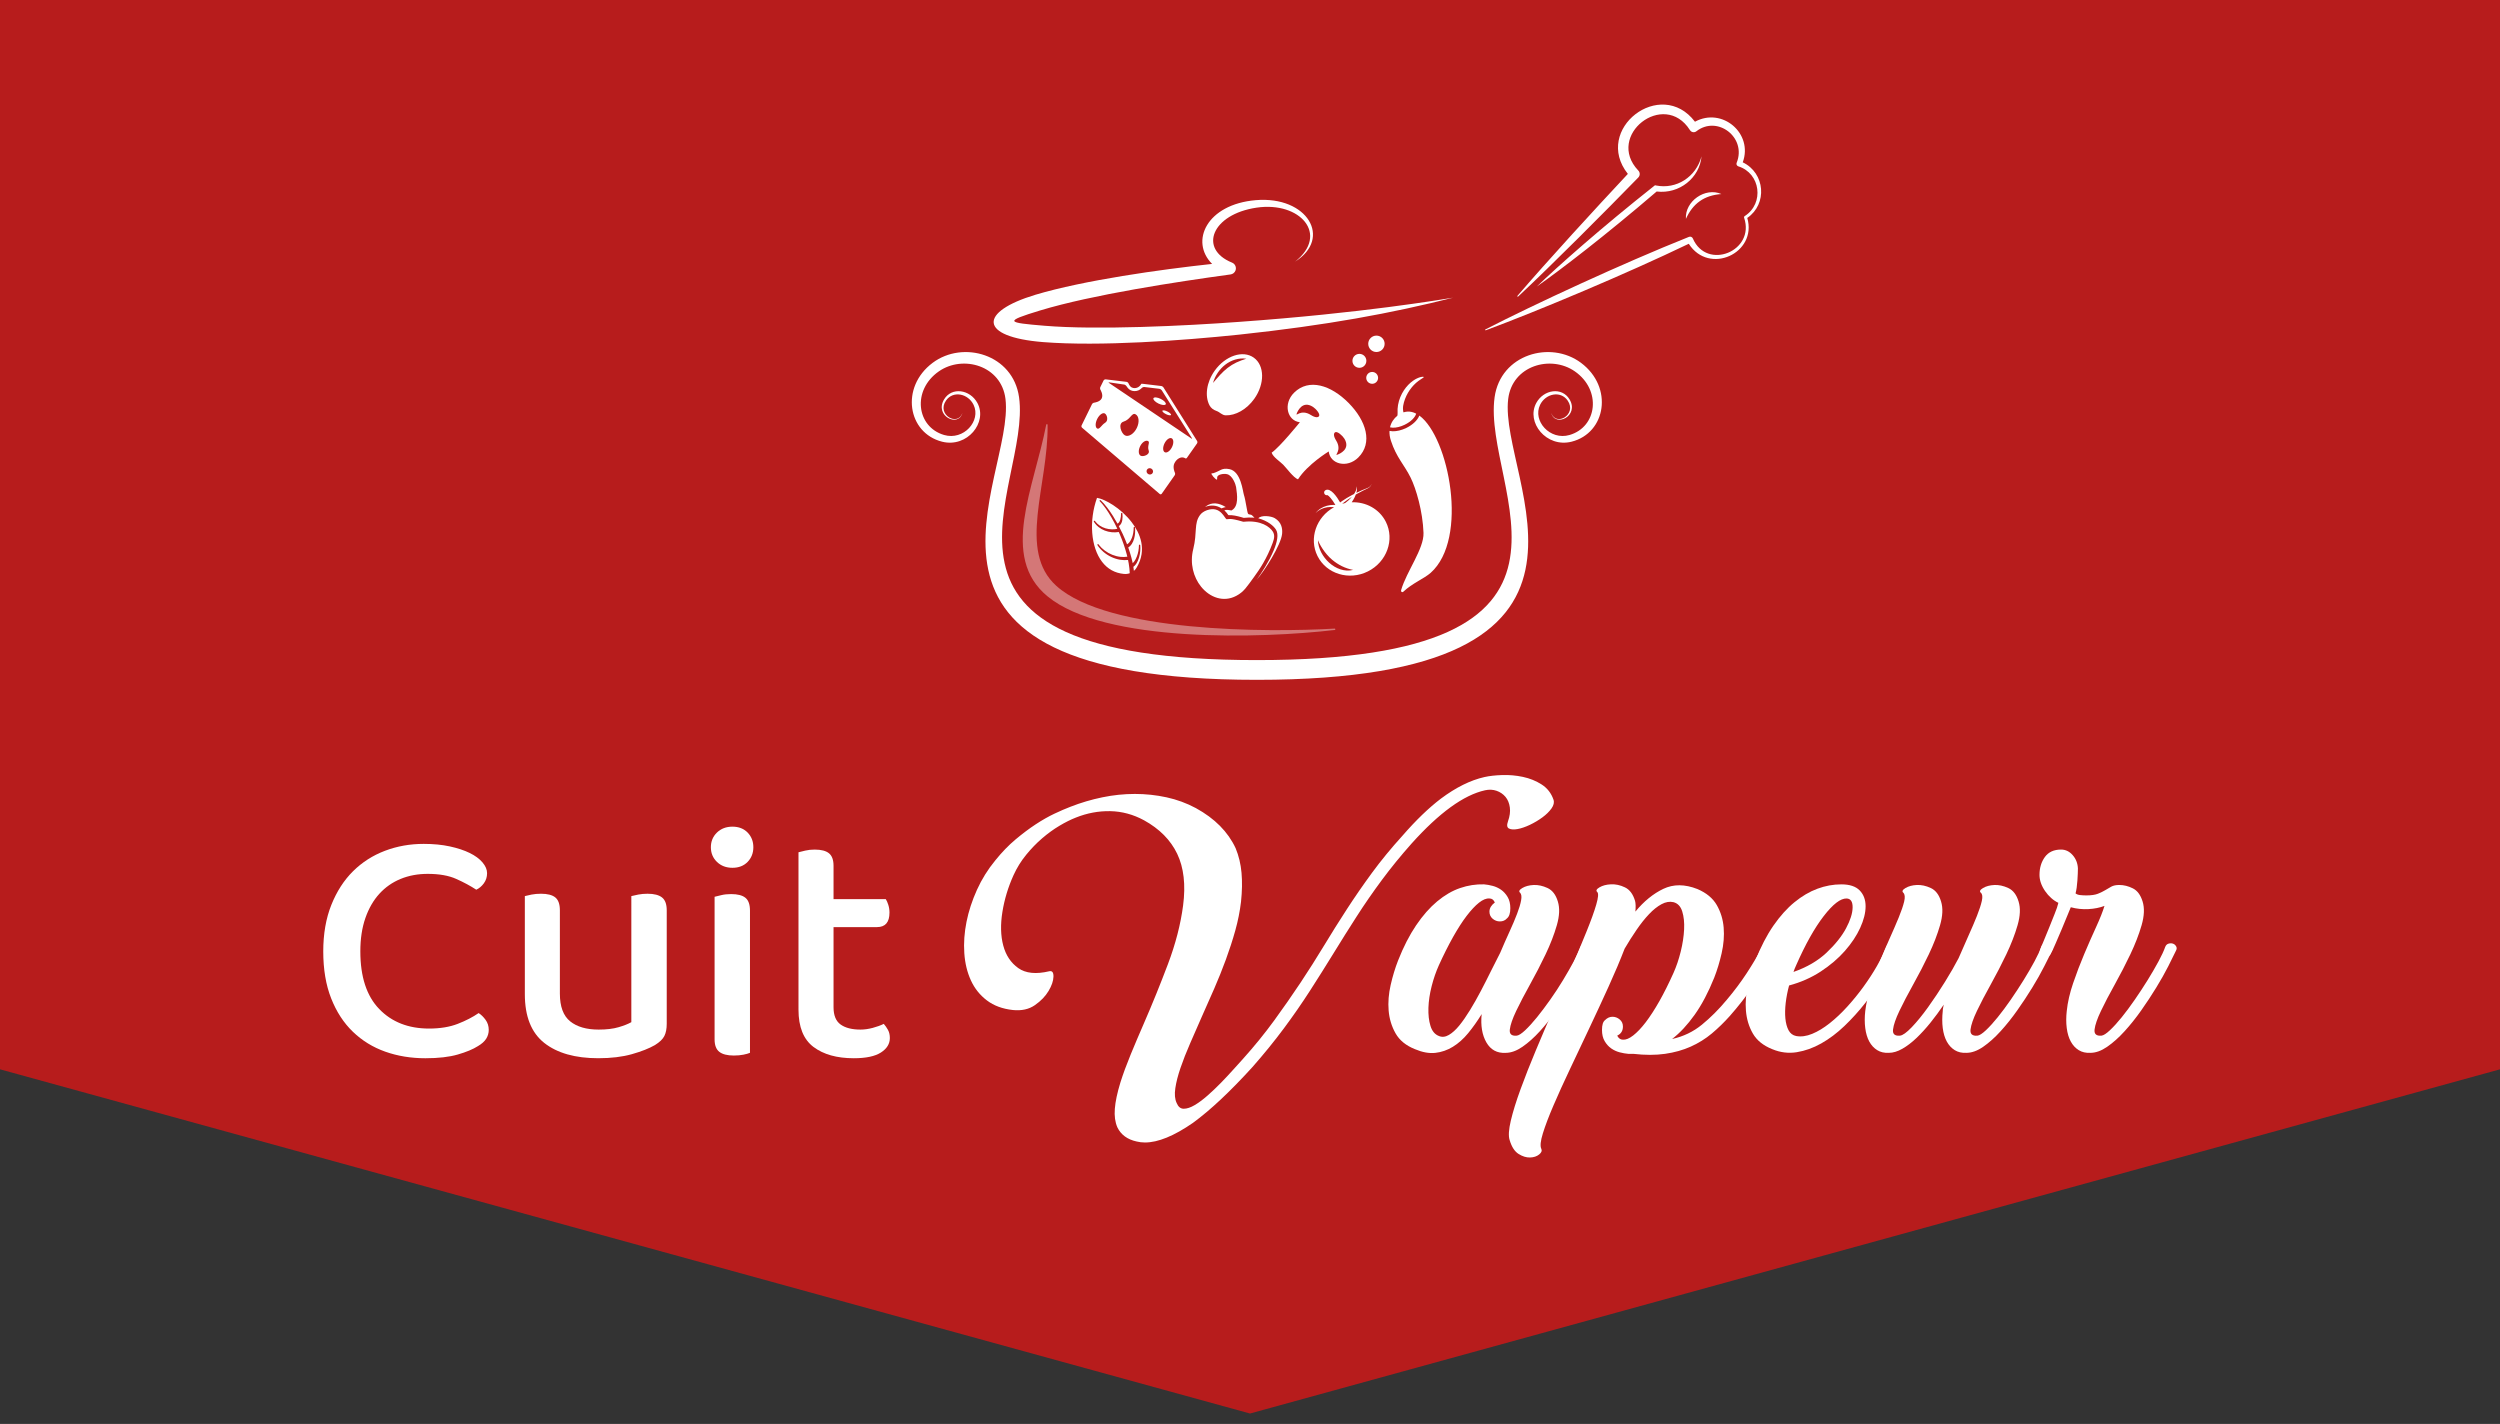 <?xml version="1.0" encoding="utf-8"?>
<!-- Generator: Adobe Illustrator 16.0.0, SVG Export Plug-In . SVG Version: 6.00 Build 0)  -->
<!DOCTYPE svg PUBLIC "-//W3C//DTD SVG 1.1//EN" "http://www.w3.org/Graphics/SVG/1.1/DTD/svg11.dtd">
<svg version="1.1" id="Calque_1" xmlns="http://www.w3.org/2000/svg" xmlns:xlink="http://www.w3.org/1999/xlink" x="0px" y="0px"
	 width="230px" height="131px" viewBox="0 0 230 131" enable-background="new 0 0 230 131" xml:space="preserve">
<rect x="0" y="0" width="230" height="131" fill="#333333" stroke="none"/>
<polygon fill="#B71C1C" points="230,98.377 230,-0.957 0,-0.957 0,98.377 115,130.043 "/>
<path fill="none" stroke="#FFFFFF" stroke-miterlimit="10" d="M115,131"/>
<g>
	<g>
		<path fill="#FFFFFF" d="M145.452,33.38c-2.807-2.094-7.39-0.783-7.947,3.153c-1.2,8.489,12.03,24.196-21.876,24.196
			c-33.907,0-20.677-15.707-21.878-24.196c-0.557-3.937-5.141-5.248-7.947-3.153c-3,2.241-2.305,6.455,0.868,7.256
			c2.318,0.585,4.216-1.79,3.246-3.567c-0.678-1.244-2.364-1.492-3.061-0.325c-0.911,1.524,1.314,2.604,1.683,1.257
			c-0.433,1.266-2.394,0.136-1.51-1.146c0.653-0.946,2.04-0.648,2.541,0.393c0.705,1.462-0.906,3.3-2.716,2.77
			c-2.55-0.749-2.964-4.125-0.48-5.853c2.209-1.537,5.754-0.544,6.13,2.539c0.912,7.493-12.839,25.84,23.125,25.84
			c35.962,0,22.211-18.347,23.124-25.84c0.375-3.083,3.921-4.075,6.13-2.539c2.482,1.728,2.068,5.104-0.48,5.853
			c-1.812,0.53-3.421-1.308-2.717-2.77c0.502-1.041,1.888-1.339,2.54-0.393c0.884,1.283-1.076,2.413-1.51,1.146
			c0.368,1.347,2.595,0.267,1.683-1.257c-0.695-1.167-2.382-0.918-3.059,0.325c-0.971,1.777,0.927,4.152,3.245,3.567
			C147.757,39.835,148.452,35.621,145.452,33.38z"/>
		<path opacity="0.4" fill="#FFFFFF" d="M122.797,57.958c-6.692,0.787-21.185,1.241-26.433-3.101
			c-4.412-3.648-1.233-9.961-0.113-15.784c0.006-0.036,0.041-0.059,0.075-0.052c0.03,0.005,0.051,0.032,0.052,0.061
			c0.08,5.585-2.798,11.569,0.808,14.821c4.763,4.294,19.497,4.285,25.601,3.928c0.034-0.001,0.064,0.026,0.066,0.06
			C122.855,57.925,122.83,57.955,122.797,57.958z"/>
		<path fill="#FFFFFF" d="M113.904,29.619c-4.851,0.359-12.97,0.757-17.812,0.35c-1.735-0.144-2.681-0.239-2.77-0.425
			c-0.089-0.187,0.679-0.466,2.374-0.982c4.806-1.456,12.562-2.634,17.5-3.312l0.019-0.002c0.194-0.028,0.368-0.155,0.446-0.349
			c0.118-0.29-0.022-0.619-0.312-0.737c-3.099-1.251-1.878-4.446,2.253-5.057c4.027-0.598,6.703,2.484,3.544,4.967
			c3.437-2.148,1.146-6.058-3.616-5.657c-4.521,0.381-6.083,3.8-4.016,5.866c-4.755,0.515-11.776,1.498-16.253,2.837
			c-2.624,0.79-3.925,1.756-3.841,2.585c0.085,0.837,1.58,1.535,4.55,1.771c5.239,0.411,12.799-0.14,18.038-0.687
			c8.044-0.859,14.011-1.968,19.682-3.399C132.613,27.547,125.427,28.799,113.904,29.619z"/>
	</g>
	<path fill="#FFFFFF" d="M155.936,11.199c2.511-1.373,5.375,1.086,4.397,3.734c2.064,0.991,2.287,3.837,0.416,5.118
		c0.943,3.251-3.523,5.289-5.382,2.377c-5.668,2.731-13.832,6.161-18.674,7.959c-0.021,0.008-0.044,0-0.055-0.021
		c-0.012-0.022-0.002-0.049,0.02-0.06c4.45-2.286,12.586-6.062,18.709-8.507l0.02-0.008c0.137-0.055,0.293,0.01,0.352,0.145
		c1.289,2.989,5.76,1.162,4.72-1.898c-0.021-0.058,0.001-0.125,0.056-0.16l0.001,0c1.812-1.162,1.456-3.937-0.592-4.575
		c-0.006-0.002-0.012-0.004-0.018-0.008c-0.125-0.049-0.185-0.192-0.135-0.316l0.005-0.014c0.933-2.314-1.776-4.396-3.711-2.887
		c-0.011,0.009-0.021,0.016-0.032,0.023c-0.188,0.12-0.435,0.063-0.553-0.124l-0.008-0.009c-2.369-3.738-7.801,0.502-4.753,3.718
		l0.009,0.008c0.169,0.177,0.168,0.458-0.004,0.634c-3.026,3.107-7.92,8.018-11.057,10.956c-0.017,0.016-0.043,0.017-0.06,0.001
		c-0.019-0.015-0.021-0.044-0.006-0.063c2.767-3.229,7.164-8.022,10.161-11.223C146.512,11.9,152.8,7.063,155.936,11.199z
		 M152.26,17.044l-0.103,0.081c-4.856,3.846-8.861,7.394-10.767,9.234c2.158-1.513,6.347-4.725,11.022-8.74
		c2.092,0.254,3.956-1.262,4.128-3.232c-0.516,1.923-2.328,3.04-4.164,2.681L152.26,17.044z M158.37,17.853
		c-1.485-0.663-3.381,0.67-3.265,2.285C155.739,18.726,156.78,17.966,158.37,17.853z"/>
	<g>
		<path fill="#FFFFFF" d="M126.142,44.599c-0.005,0.021-0.014,0.042-0.026,0.059c-0.021,0.038-0.052,0.071-0.083,0.1
			c-0.066,0.059-0.143,0.104-0.223,0.137c-0.164,0.064-0.33,0.13-0.493,0.2c-0.18,0.077-0.358,0.16-0.533,0.246
			c0.026-0.093,0.047-0.188,0.055-0.284c0.005-0.055,0.005-0.111-0.003-0.166c-0.008-0.054-0.023-0.108-0.054-0.154
			c0.021,0.051,0.022,0.104,0.02,0.154c-0.004,0.052-0.014,0.104-0.029,0.153c-0.031,0.099-0.075,0.194-0.128,0.283
			c-0.023,0.04-0.047,0.08-0.072,0.119c-0.071,0.037-0.145,0.074-0.216,0.112c-0.313,0.169-0.62,0.353-0.916,0.558
			c-0.049,0.035-0.099,0.072-0.148,0.108c-0.302-0.526-0.874-1.366-1.339-1.133c-0.122,0.061-0.173,0.21-0.11,0.333
			c0.054,0.107,0.174,0.159,0.286,0.129c0.112,0.049,0.404,0.345,0.725,0.901c-0.053-0.004-0.105-0.005-0.159-0.005
			c-0.214,0-0.428,0.029-0.632,0.084c-0.206,0.057-0.402,0.143-0.579,0.257c-0.175,0.113-0.333,0.256-0.452,0.424
			c0.139-0.154,0.306-0.274,0.487-0.364c0.181-0.091,0.376-0.15,0.572-0.182c0.196-0.03,0.397-0.033,0.593-0.013
			c0.018,0.002,0.032,0.005,0.048,0.007c-1.645,0.903-2.327,2.884-1.523,4.492c0.825,1.65,2.901,2.283,4.638,1.415
			c1.737-0.867,2.476-2.909,1.651-4.559c-0.597-1.189-1.842-1.851-3.143-1.801c0.05-0.073,0.098-0.146,0.142-0.221
			c0.094-0.158,0.174-0.322,0.237-0.493c0.201-0.117,0.406-0.229,0.614-0.334c0.156-0.081,0.316-0.157,0.477-0.232
			c0.082-0.041,0.156-0.092,0.218-0.156c0.033-0.033,0.063-0.068,0.082-0.107c0.012-0.02,0.019-0.042,0.023-0.063
			c0.004-0.022,0.004-0.045-0.008-0.065C126.147,44.555,126.147,44.579,126.142,44.599z M123.315,52.379
			c-0.383-0.126-0.734-0.342-1.031-0.61s-0.543-0.589-0.726-0.939c-0.091-0.178-0.168-0.361-0.22-0.55
			c-0.026-0.096-0.049-0.192-0.063-0.289c-0.014-0.098-0.022-0.195-0.019-0.293c0.117,0.345,0.598,1.208,1.295,1.794
			c0.577,0.483,1.214,0.803,1.938,0.939C124.112,52.536,123.697,52.503,123.315,52.379z M124.273,45.823
			c-0.139,0.151-0.291,0.289-0.453,0.406c-0.026,0.02-0.052,0.037-0.077,0.055c-0.088,0.019-0.177,0.04-0.263,0.065
			c0.027-0.022,0.056-0.045,0.084-0.068c0.256-0.205,0.528-0.394,0.809-0.571C124.341,45.749,124.308,45.787,124.273,45.823z"/>
		<path fill="#FFFFFF" d="M106.786,36.698c0.313,0.154,0.52,0.374,0.462,0.492c-0.059,0.117-0.36,0.089-0.672-0.064
			c-0.311-0.152-0.517-0.373-0.46-0.49C106.175,36.517,106.474,36.545,106.786,36.698z M106.942,37.788
			c-0.033,0.068,0.117,0.21,0.335,0.317c0.218,0.106,0.422,0.139,0.455,0.07c0.035-0.068-0.116-0.21-0.334-0.317
			C107.18,37.75,106.976,37.719,106.942,37.788z M101.241,35.857c-0.04-0.064-0.045-0.173-0.012-0.241l0.298-0.607
			c0.034-0.068,0.123-0.117,0.198-0.108l1.917,0.229c0.075,0.009,0.157,0.075,0.183,0.146c0,0,0.099,0.273,0.297,0.37
			c0.316,0.155,0.708,0.006,0.874-0.33C105,35.31,105,35.31,105,35.31c0.003-0.008,0.068-0.007,0.142,0.001l1.69,0.202
			c0.075,0.009,0.169,0.068,0.208,0.132l3.092,4.922c0.041,0.063,0.039,0.167-0.005,0.229l-0.931,1.326
			c-0.043,0.063-0.118,0.076-0.166,0.032c0,0,0,0-0.055-0.027c-0.306-0.15-0.723,0.07-0.93,0.493
			c-0.189,0.387,0.046,0.869,0.046,0.869c0.033,0.067,0.024,0.173-0.019,0.236l-1.192,1.699c-0.044,0.062-0.126,0.073-0.184,0.024
			l-7.145-6.099c-0.058-0.049-0.077-0.145-0.043-0.213l0.954-1.95c0.033-0.068,0.123-0.131,0.197-0.14c0,0,0.532-0.058,0.698-0.395
			C101.522,36.313,101.241,35.857,101.241,35.857z M107.823,41.134c0.174-0.354,0.161-0.718-0.031-0.812
			c-0.19-0.094-0.486,0.118-0.66,0.474c-0.174,0.354-0.16,0.717,0.032,0.811C107.354,41.7,107.65,41.489,107.823,41.134z
			 M105.655,43.624c0.149,0.074,0.329,0.018,0.399-0.126c0.069-0.143,0.005-0.319-0.145-0.393c-0.151-0.074-0.33-0.017-0.399,0.126
			C105.44,43.375,105.505,43.551,105.655,43.624z M104.952,41.933c0.218,0.106,0.866-0.092,0.728-0.486
			c-0.154-0.438,0.156-0.766-0.062-0.873c-0.218-0.106-0.545,0.111-0.728,0.487C104.706,41.436,104.733,41.826,104.952,41.933z
			 M103.5,40.058c0.334,0.164,0.82-0.141,1.083-0.679c0.265-0.539,0.208-1.108-0.126-1.272c-0.333-0.164-0.476,0.502-1.083,0.68
			C102.798,38.955,103.166,39.895,103.5,40.058z M100.954,39.429c0.198,0.098,0.412-0.353,0.701-0.521
			c0.37-0.215,0.181-0.775-0.018-0.873c-0.198-0.098-0.512,0.137-0.7,0.521C100.749,38.941,100.756,39.333,100.954,39.429z
			 M106.879,35.903c-0.041-0.063-0.135-0.123-0.211-0.133l-1.38-0.164c-0.075-0.009-0.18,0.027-0.233,0.082
			c0,0-0.165,0.166-0.33,0.23c-0.232,0.09-0.493,0.089-0.724-0.023c-0.206-0.101-0.372-0.378-0.372-0.378
			c-0.04-0.064-0.132-0.127-0.208-0.138l-1.367-0.2c-0.075-0.011-0.085,0.015-0.022,0.056l7.575,5.105
			c0.063,0.042,0.081,0.024,0.041-0.04L106.879,35.903z"/>
		<path fill="#FFFFFF" d="M101.386,51.682c0.505,0.662,1.18,1.038,2.004,1.118c0.202,0.019,0.376,0,0.545-0.063
			c0-0.004,0-0.007,0-0.011c-0.009-0.278-0.04-0.571-0.094-0.891c-0.018-0.108-0.039-0.212-0.062-0.318
			c-0.239,0.026-0.483,0.019-0.727-0.02c-0.277-0.046-0.552-0.133-0.816-0.258c-0.257-0.122-0.496-0.276-0.712-0.459
			c-0.169-0.143-0.313-0.293-0.434-0.45c-0.044-0.059-0.087-0.119-0.126-0.181c-0.017-0.029-0.009-0.066,0.019-0.084
			c0.026-0.019,0.063-0.012,0.082,0.015c0,0,0.047,0.063,0.047,0.063c0.137,0.179,0.312,0.349,0.519,0.503
			c0.213,0.16,0.447,0.292,0.694,0.392c0.251,0.101,0.507,0.166,0.764,0.193c0.209,0.021,0.42,0.017,0.625-0.015
			c-0.022-0.09-0.044-0.179-0.068-0.268c-0.15-0.558-0.35-1.138-0.595-1.723c-0.04-0.095-0.081-0.188-0.123-0.281
			c-0.214,0.037-0.431,0.043-0.649,0.021c-0.222-0.021-0.438-0.074-0.642-0.153c-0.211-0.082-0.402-0.191-0.569-0.324
			c-0.123-0.098-0.232-0.208-0.325-0.331c-0.04-0.051-0.075-0.103-0.108-0.156c-0.017-0.029-0.009-0.065,0.019-0.084
			c0.026-0.017,0.062-0.011,0.082,0.013c0,0.002,0.031,0.042,0.031,0.042c0.11,0.146,0.246,0.273,0.401,0.378
			c0.162,0.111,0.344,0.196,0.54,0.257c0.189,0.057,0.388,0.088,0.589,0.093c0.169,0.003,0.337-0.012,0.5-0.048
			c-0.176-0.374-0.362-0.731-0.556-1.066c-0.163-0.283-0.323-0.536-0.489-0.772c-0.059-0.083-0.119-0.165-0.181-0.245
			c-0.135-0.176-0.264-0.327-0.395-0.461c-0.001-0.002-0.002-0.003-0.005-0.005c-0.018-0.024-0.017-0.058,0.005-0.081
			c0.024-0.023,0.062-0.024,0.086,0c0.198,0.188,0.391,0.406,0.606,0.689c0.188,0.246,0.361,0.497,0.537,0.776
			c0.137,0.218,0.27,0.443,0.403,0.688c0.055-0.021,0.107-0.066,0.151-0.129c0.043-0.063,0.078-0.141,0.107-0.24
			c0.024-0.082,0.042-0.172,0.055-0.275c0.012-0.095,0.017-0.192,0.018-0.289c0-0.033,0.026-0.059,0.059-0.06
			c0.02-0.001,0.039,0.008,0.051,0.024c0.006,0.008,0.01,0.019,0.012,0.03c0.01,0.101,0.017,0.202,0.017,0.304
			c0,0.113-0.009,0.215-0.025,0.31c-0.022,0.124-0.054,0.224-0.102,0.312c-0.027,0.054-0.063,0.104-0.103,0.146
			c-0.034,0.035-0.075,0.067-0.118,0.091c0.125,0.235,0.245,0.478,0.358,0.721c0.148,0.32,0.284,0.642,0.404,0.959
			c0.077-0.044,0.152-0.11,0.22-0.195c0.086-0.108,0.162-0.244,0.225-0.404c0.108-0.283,0.163-0.603,0.163-0.949
			c0-0.032,0.027-0.06,0.058-0.061c0.021-0.001,0.04,0.009,0.053,0.024c0.006,0.008,0.011,0.019,0.012,0.03
			c0.035,0.364,0.008,0.709-0.08,1.024c-0.053,0.19-0.124,0.352-0.214,0.492c-0.055,0.084-0.117,0.157-0.184,0.218
			c-0.036,0.033-0.075,0.063-0.12,0.092c-0.008,0.006-0.017,0.011-0.026,0.016c0.057,0.162,0.112,0.326,0.163,0.491
			c0.098,0.316,0.176,0.614,0.238,0.907l0.011,0.052c0.048-0.044,0.097-0.1,0.145-0.166c0.091-0.124,0.17-0.276,0.237-0.452
			c0.062-0.158,0.108-0.329,0.142-0.505c0.031-0.176,0.047-0.353,0.047-0.526c0-0.033,0.026-0.06,0.059-0.062
			c0.021,0,0.039,0.01,0.051,0.024c0.007,0.009,0.011,0.02,0.013,0.032c0.017,0.181,0.015,0.366-0.002,0.555
			c-0.017,0.189-0.052,0.375-0.102,0.551c-0.058,0.204-0.13,0.376-0.22,0.529c-0.059,0.097-0.118,0.176-0.184,0.241
			c-0.037,0.039-0.077,0.075-0.123,0.108l-0.002,0.002c0.019,0.124,0.035,0.25,0.047,0.374c0.105-0.084,0.187-0.182,0.258-0.306
			c0.981-1.666,0.295-3.183-0.454-4.162c-1.009-1.319-2.48-2.141-3.197-2.25C100.169,47.927,100.357,50.338,101.386,51.682
			C101.386,51.682,101.386,51.682,101.386,51.682z"/>
		<path fill="#FFFFFF" d="M115.391,36.694c0.98-1.376,0.961-3.075-0.044-3.79c-1.003-0.716-2.613-0.177-3.595,1.199
			c-0.765,1.075-0.922,2.342-0.479,3.188c0.126,0.24,0.358,0.42,0.633,0.513c0.331,0.111,0.506,0.396,0.858,0.407
			C113.66,38.239,114.686,37.684,115.391,36.694z M114.663,33.001c-0.322,0.104-0.629,0.209-0.916,0.348
			c-0.286,0.136-0.553,0.302-0.801,0.493c-0.247,0.191-0.477,0.409-0.697,0.644c-0.221,0.235-0.427,0.489-0.651,0.745
			c0.089-0.328,0.237-0.636,0.425-0.922c0.189-0.283,0.424-0.544,0.699-0.756c0.274-0.213,0.591-0.377,0.924-0.474
			C113.979,32.983,114.326,32.952,114.663,33.001z"/>
		<path fill="#FFFFFF" d="M124.962,42.091c1.354-1.339,0.739-3.373-0.892-5.021c-1.629-1.647-3.657-2.285-5.01-0.947
			c-1.036,1.024-0.64,2.587,0.527,2.723c0,0-1.832,2.274-2.596,2.8c0.142,0.42,0.758,0.797,1.061,1.104
			c0.304,0.307,0.968,1.224,1.365,1.348c0.879-1.384,2.826-2.565,2.826-2.565C122.369,42.7,123.926,43.115,124.962,42.091z
			 M120.607,38.184c-0.949-0.604-1.443,0.226-1.306-0.146c0.062-0.164,0.506-1.236,1.484-0.61c0.274,0.175,0.696,0.653,0.568,0.854
			C121.261,38.429,120.996,38.432,120.607,38.184z M123.05,41.826c-0.374,0.134,0.463-0.351-0.13-1.307
			c-0.246-0.39-0.239-0.655-0.091-0.748c0.199-0.125,0.676,0.301,0.848,0.577C124.291,41.336,123.213,41.766,123.05,41.826z"/>
		<path fill="#FFFFFF" d="M130.986,34.687c0.01,0.033-0.077,0.085-0.224,0.178c-0.148,0.094-0.354,0.233-0.575,0.443
			c-0.219,0.209-0.454,0.487-0.655,0.832c-0.2,0.345-0.368,0.757-0.443,1.204c-0.041,0.236,0.011,0.603,0.037,0.593
			c0.126-0.041,0.249-0.064,0.366-0.07c0.27-0.015,0.537,0.051,0.796,0.188c-0.082,0.313-0.453,0.732-1.063,1.025
			c-0.379,0.184-0.767,0.279-1.098,0.268c-0.091-0.004-0.172-0.014-0.246-0.033c0.104-0.458,0.362-0.817,0.673-1.064
			c0.017-0.015,0.032-0.202,0.025-0.292c-0.013-0.202-0.005-0.436,0.039-0.695c0.089-0.519,0.295-0.981,0.541-1.355
			c0.247-0.376,0.54-0.664,0.815-0.862c0.274-0.198,0.531-0.306,0.712-0.352C130.871,34.648,130.979,34.657,130.986,34.687z
			 M129.368,39.377c-0.425,0.205-0.871,0.312-1.252,0.3c-0.1-0.003-0.194-0.015-0.281-0.034c-0.014,0.275,0.022,0.58,0.132,0.908
			c0.501,1.539,1.218,2.194,1.81,3.389c0.503,1.017,1.116,3.099,1.186,5.088c0.051,1.454-1.559,3.541-2.055,5.247
			c-0.051,0.169,0.092,0.264,0.207,0.155c0.799-0.762,1.915-1.204,2.506-1.729c3.528-3.139,1.672-12.495-1.043-14.469
			C130.421,38.648,129.974,39.085,129.368,39.377z"/>
		<path fill="#FFFFFF" d="M110.494,53.968c-0.695-0.865-1.051-2.133-0.713-3.462c0.38-1.537,0.048-2.336,0.613-3.114
			c0.145-0.2,0.368-0.355,0.646-0.453c1.293-0.45,1.628,0.824,1.821,0.832c0.193,0.008,0.221-0.149,1.486,0.222
			c0.006,0.001,0.04,0.01,0.051,0.01l0.032-0.002c1.582-0.162,2.406,0.474,2.676,0.918c0.16,0.269,0.157,0.566-0.019,1.027
			c-0.54,1.446-1.174,2.398-1.725,3.149c-0.658,0.892-0.917,1.35-1.63,1.726C112.567,55.437,111.301,54.974,110.494,53.968z
			 M115.639,53.299c0.393-0.537,1.115-1.641,1.542-2.668c0.314-0.754,0.469-1.468,0.218-1.887c-0.209-0.351-0.748-0.818-1.635-1.061
			c0.274-0.321,1.184-0.209,1.518-0.01c0.638,0.382,0.717,0.981,0.671,1.442c-0.1,1.016-1.616,3.407-2.33,4.207L115.639,53.299z
			 M114.193,47.577c-0.354-0.1-0.815-0.208-1.18-0.183c0,0,0,0,0,0c-0.111-0.169-0.237-0.317-0.374-0.443
			c0.073-0.022,0.14-0.04,0.159-0.04c0.044-0.001,0.092-0.001,0.144,0c0.088,0.004,0.171,0.016,0.262,0.037
			c0,0,0.064,0.015,0.068,0.015c0.011,0,0.023-0.002,0.032-0.008l0.052-0.029c0.602-0.377,0.478-1.354,0.366-2.105
			c-0.036-0.239-0.317-1.063-0.82-1.195c-0.292-0.076-0.943,0.007-0.921,0.322c0.009,0.115-0.019,0.184-0.019,0.186
			c-0.014-0.002-0.063-0.016-0.15-0.088c-0.125-0.101-0.269-0.273-0.377-0.456c0.009-0.015,0.052-0.054,0.171-0.054
			c0.007,0,0.035-0.008,0.04-0.01c0.645-0.205,0.74-0.505,1.456-0.368c1.08,0.208,1.231,2.061,1.343,2.387
			c0.151,0.439,0.292,1.612,0.375,1.714c0.12,0.145,0.221-0.011,0.436,0.214c0.035,0.037,0.075,0.079,0.125,0.126
			c0.01,0.01,0.022,0.021,0.033,0.032l-0.068-0.007c-0.311-0.026-0.614-0.011-0.921,0.02L114.193,47.577z M110.927,46.617
			c-0.02,0.007-0.041,0.015-0.06,0.023c0.016-0.015,0.034-0.03,0.052-0.043c0.579-0.441,1.234-0.332,1.853,0.056
			c-0.076,0.008-0.203,0.048-0.242,0.062c-0.068,0.022-0.115,0.041-0.149,0.056C111.936,46.482,111.432,46.44,110.927,46.617z"/>
		<g>
			<path fill="#FFFFFF" d="M125.878,31.63c0-0.208,0.083-0.396,0.22-0.533s0.326-0.221,0.534-0.221c0.209,0,0.396,0.084,0.533,0.221
				c0.138,0.137,0.221,0.325,0.221,0.533s-0.083,0.396-0.221,0.534c-0.137,0.136-0.324,0.221-0.533,0.221
				c-0.208,0-0.397-0.084-0.534-0.221C125.961,32.027,125.878,31.838,125.878,31.63z"/>
			<path fill="#FFFFFF" d="M124.424,33.197c0-0.177,0.071-0.337,0.188-0.454c0.116-0.115,0.277-0.188,0.455-0.188
				c0.177,0,0.336,0.073,0.452,0.188c0.115,0.117,0.187,0.277,0.187,0.454s-0.071,0.337-0.187,0.454
				c-0.116,0.116-0.275,0.188-0.452,0.188c-0.178,0-0.339-0.072-0.455-0.188C124.495,33.535,124.424,33.374,124.424,33.197z"/>
			<path fill="#FFFFFF" d="M125.694,34.764c0-0.151,0.063-0.287,0.16-0.386c0.099-0.099,0.236-0.159,0.386-0.159
				c0.15,0,0.286,0.061,0.385,0.159c0.099,0.099,0.16,0.235,0.16,0.386c0,0.15-0.062,0.286-0.16,0.385s-0.234,0.16-0.385,0.16
				c-0.149,0-0.287-0.061-0.386-0.16C125.757,35.05,125.694,34.915,125.694,34.764z"/>
		</g>
	</g>
</g>
<g>
	<path fill="#FFFFFF" d="M44.811,80.333c0,0.352-0.099,0.662-0.295,0.931c-0.197,0.269-0.429,0.465-0.698,0.589
		c-0.538-0.352-1.152-0.683-1.845-0.992c-0.693-0.311-1.566-0.465-2.62-0.465c-0.91,0-1.742,0.154-2.497,0.465
		c-0.755,0.31-1.406,0.765-1.953,1.364c-0.548,0.6-0.977,1.344-1.287,2.232c-0.31,0.89-0.465,1.913-0.465,3.07
		c0,2.336,0.579,4.104,1.737,5.303c1.157,1.199,2.687,1.798,4.589,1.798c1.013,0,1.892-0.145,2.636-0.434s1.385-0.62,1.922-0.992
		c0.227,0.145,0.439,0.352,0.636,0.62c0.196,0.269,0.294,0.579,0.294,0.93c0,0.29-0.078,0.559-0.232,0.807
		c-0.155,0.248-0.409,0.476-0.76,0.682c-0.455,0.29-1.075,0.549-1.86,0.775c-0.786,0.228-1.778,0.342-2.977,0.342
		c-1.323,0-2.553-0.202-3.69-0.605c-1.137-0.402-2.129-1.013-2.977-1.829s-1.515-1.84-2-3.07c-0.486-1.229-0.729-2.671-0.729-4.325
		c0-1.612,0.248-3.039,0.744-4.279s1.163-2.273,2-3.101s1.814-1.452,2.93-1.876c1.117-0.424,2.305-0.636,3.566-0.636
		c0.888,0,1.69,0.077,2.403,0.232c0.713,0.155,1.323,0.356,1.83,0.604c0.506,0.248,0.899,0.538,1.178,0.868
		C44.671,79.672,44.811,80.003,44.811,80.333z"/>
	<path fill="#FFFFFF" d="M48.284,82.441c0.145-0.041,0.351-0.087,0.62-0.14c0.269-0.051,0.558-0.077,0.868-0.077
		c0.6,0,1.039,0.114,1.318,0.341c0.279,0.229,0.419,0.62,0.419,1.179v7.659c0,1.199,0.315,2.052,0.945,2.559s1.504,0.76,2.621,0.76
		c0.723,0,1.333-0.072,1.83-0.218c0.496-0.145,0.888-0.299,1.178-0.465V82.441c0.165-0.041,0.377-0.087,0.636-0.14
		c0.258-0.051,0.542-0.077,0.853-0.077c0.6,0,1.043,0.114,1.333,0.341c0.289,0.229,0.434,0.62,0.434,1.179v10.45
		c0,0.455-0.073,0.827-0.217,1.116c-0.145,0.29-0.434,0.568-0.868,0.837c-0.538,0.311-1.246,0.589-2.124,0.838
		c-0.879,0.248-1.907,0.372-3.085,0.372c-2.129,0-3.788-0.471-4.977-1.411s-1.783-2.435-1.783-4.481V82.441z"/>
	<path fill="#FFFFFF" d="M65.4,77.945c0-0.537,0.186-0.986,0.558-1.349c0.373-0.361,0.848-0.543,1.427-0.543
		c0.579,0,1.043,0.182,1.396,0.543c0.351,0.362,0.527,0.812,0.527,1.349c0,0.538-0.176,0.987-0.527,1.349
		c-0.352,0.362-0.817,0.543-1.396,0.543c-0.579,0-1.054-0.181-1.427-0.543C65.586,78.933,65.4,78.483,65.4,77.945z M68.997,96.86
		c-0.145,0.063-0.346,0.119-0.604,0.171c-0.259,0.052-0.553,0.078-0.884,0.078c-0.6,0-1.044-0.114-1.333-0.342
		c-0.29-0.227-0.434-0.609-0.434-1.147V82.504c0.165-0.041,0.377-0.093,0.636-0.155c0.258-0.062,0.553-0.093,0.884-0.093
		c0.599,0,1.039,0.113,1.318,0.341c0.279,0.228,0.418,0.62,0.418,1.179V96.86z"/>
	<path fill="#FFFFFF" d="M77.338,94.256c0.434,0.311,1.043,0.466,1.83,0.466c0.351,0,0.723-0.052,1.116-0.155
		c0.392-0.104,0.733-0.228,1.023-0.372c0.145,0.165,0.274,0.352,0.388,0.558c0.113,0.207,0.171,0.455,0.171,0.744
		c0,0.538-0.274,0.982-0.822,1.334c-0.548,0.351-1.38,0.527-2.497,0.527c-1.55,0-2.786-0.347-3.706-1.039s-1.38-1.835-1.38-3.427
		V78.41c0.145-0.041,0.352-0.093,0.621-0.154c0.268-0.063,0.558-0.094,0.868-0.094c0.599,0,1.039,0.114,1.318,0.342
		c0.279,0.228,0.418,0.609,0.418,1.147v3.069h4.806c0.083,0.124,0.16,0.3,0.233,0.527c0.072,0.228,0.108,0.465,0.108,0.713
		c0,0.89-0.383,1.334-1.147,1.334h-4v7.38C76.687,93.419,76.904,93.946,77.338,94.256z"/>
	<path fill="#FFFFFF" d="M142.922,73.573c0.082,0.248,0.02,0.517-0.186,0.807c-0.207,0.289-0.486,0.563-0.838,0.821
		c-0.352,0.259-0.734,0.486-1.146,0.683c-0.414,0.196-0.791,0.325-1.133,0.388c-0.342,0.062-0.605,0.046-0.791-0.047
		s-0.217-0.315-0.092-0.667c0.164-0.454,0.221-0.878,0.17-1.271c-0.053-0.393-0.186-0.718-0.402-0.977
		c-0.219-0.258-0.492-0.444-0.822-0.558c-0.332-0.114-0.682-0.13-1.055-0.047c-1.965,0.434-4.217,2.067-6.76,4.899
		c-0.992,1.116-1.902,2.232-2.729,3.349c-0.828,1.116-1.604,2.238-2.326,3.364c-0.725,1.127-1.432,2.254-2.123,3.38
		c-0.693,1.128-1.412,2.27-2.156,3.427c-0.744,1.158-1.551,2.321-2.418,3.488c-0.869,1.169-1.83,2.352-2.885,3.551
		c-2.047,2.253-3.875,3.969-5.488,5.147c-1.736,1.199-3.205,1.799-4.402,1.799c-0.27,0-0.527-0.031-0.775-0.093
		c-0.848-0.187-1.438-0.621-1.768-1.303c-0.207-0.476-0.285-1.044-0.232-1.706c0.051-0.661,0.221-1.468,0.512-2.418
		c0.248-0.786,0.563-1.644,0.945-2.574c0.383-0.93,0.791-1.892,1.225-2.884c0.764-1.757,1.498-3.565,2.201-5.427
		c0.703-1.86,1.168-3.658,1.396-5.396c0.248-1.901,0.066-3.488-0.543-4.76c-0.609-1.271-1.629-2.299-3.055-3.085
		c-0.992-0.537-2.025-0.816-3.102-0.837c-1.074-0.021-2.129,0.176-3.162,0.589c-0.476,0.186-0.982,0.439-1.52,0.76
		s-1.065,0.703-1.582,1.147s-1.008,0.951-1.473,1.52c-0.465,0.568-0.853,1.193-1.163,1.876c-0.496,1.096-0.837,2.222-1.023,3.38
		s-0.161,2.186,0.077,3.085s0.698,1.592,1.38,2.078c0.682,0.485,1.633,0.584,2.853,0.294c0.269-0.062,0.398,0.104,0.388,0.496
		c-0.011,0.394-0.161,0.833-0.45,1.318c-0.29,0.485-0.708,0.92-1.256,1.302c-0.548,0.383-1.225,0.533-2.031,0.45
		c-0.951-0.104-1.747-0.397-2.388-0.884c-0.641-0.485-1.132-1.101-1.473-1.845c-0.341-0.744-0.543-1.582-0.605-2.512
		c-0.062-0.931,0.005-1.887,0.202-2.869c0.197-0.981,0.517-1.963,0.961-2.945c0.444-0.981,1.008-1.887,1.69-2.713
		c0.599-0.745,1.22-1.385,1.86-1.923c0.641-0.537,1.261-1.003,1.861-1.396c0.599-0.393,1.173-0.718,1.721-0.977
		s1.039-0.47,1.473-0.636c0.951-0.372,1.927-0.661,2.93-0.868c1.003-0.207,2-0.311,2.992-0.311s1.965,0.104,2.916,0.311
		c0.949,0.207,1.85,0.537,2.697,0.992c1.736,0.951,2.955,2.181,3.658,3.689c0.291,0.703,0.471,1.458,0.543,2.264
		c0.072,0.807,0.056,1.695-0.047,2.667c-0.104,0.868-0.277,1.747-0.525,2.636c-0.248,0.89-0.539,1.783-0.869,2.683
		s-0.688,1.788-1.07,2.667s-0.76,1.731-1.131,2.558c-0.373,0.848-0.734,1.675-1.086,2.48c-0.352,0.807-0.646,1.556-0.883,2.249
		c-0.238,0.691-0.398,1.317-0.48,1.876c-0.084,0.558-0.043,1.012,0.123,1.364c0.145,0.351,0.361,0.526,0.65,0.526
		c0.291,0,0.621-0.108,0.992-0.325c0.373-0.217,0.771-0.512,1.195-0.884s0.836-0.765,1.24-1.178c0.402-0.414,0.779-0.817,1.131-1.21
		s0.641-0.713,0.869-0.961c1.075-1.199,2.042-2.388,2.899-3.566c0.857-1.178,1.664-2.336,2.42-3.473
		c0.754-1.137,1.473-2.269,2.154-3.396s1.385-2.248,2.109-3.364c0.723-1.116,1.498-2.237,2.324-3.364
		c0.828-1.127,1.758-2.259,2.791-3.396c1.24-1.427,2.42-2.563,3.535-3.411c1.385-1.034,2.719-1.695,4-1.985
		c0.455-0.103,1.004-0.165,1.645-0.186s1.275,0.036,1.906,0.17c0.631,0.135,1.205,0.368,1.721,0.698
		C142.354,72.509,142.715,72.974,142.922,73.573z"/>
	<path fill="#FFFFFF" d="M137.029,83.868c0-0.165,0.047-0.32,0.139-0.465c0.094-0.145,0.213-0.269,0.357-0.372
		c-0.104-0.248-0.27-0.372-0.496-0.372c-0.289-0.021-0.609,0.108-0.961,0.388c-0.352,0.278-0.729,0.682-1.133,1.209
		c-0.402,0.527-0.82,1.179-1.256,1.953c-0.434,0.775-0.867,1.639-1.301,2.59c-0.27,0.6-0.492,1.245-0.668,1.938
		c-0.176,0.693-0.273,1.354-0.295,1.984c-0.02,0.631,0.041,1.185,0.188,1.659c0.145,0.476,0.402,0.786,0.775,0.931
		c0.289,0.124,0.594,0.093,0.914-0.093c0.32-0.187,0.641-0.476,0.961-0.868s0.65-0.869,0.992-1.427
		c0.342-0.559,0.672-1.143,0.992-1.752s0.631-1.22,0.93-1.83c0.301-0.609,0.584-1.173,0.854-1.689
		c0.289-0.683,0.574-1.328,0.854-1.938c0.279-0.609,0.512-1.157,0.697-1.644c0.186-0.485,0.311-0.898,0.371-1.24
		c0.063-0.341,0.031-0.573-0.092-0.697c-0.145-0.124-0.078-0.269,0.201-0.435c0.279-0.165,0.625-0.258,1.039-0.278
		c0.412-0.021,0.842,0.072,1.287,0.278c0.443,0.207,0.76,0.62,0.945,1.24c0.186,0.601,0.154,1.329-0.094,2.187
		c-0.248,0.858-0.594,1.752-1.039,2.683c-0.443,0.93-0.92,1.85-1.426,2.76c-0.506,0.909-0.93,1.721-1.271,2.434
		c-0.34,0.714-0.537,1.282-0.588,1.706c-0.053,0.424,0.158,0.615,0.635,0.573c0.186-0.021,0.443-0.186,0.775-0.496
		c0.33-0.31,0.691-0.708,1.086-1.193c0.393-0.486,0.801-1.028,1.225-1.628s0.816-1.199,1.178-1.799s0.688-1.168,0.977-1.706
		c0.289-0.537,0.496-0.981,0.621-1.333c0.061-0.165,0.164-0.269,0.309-0.31c0.145-0.042,0.279-0.042,0.404,0
		c0.123,0.041,0.221,0.124,0.295,0.248c0.072,0.124,0.066,0.258-0.016,0.402c-0.166,0.353-0.404,0.833-0.713,1.442
		c-0.311,0.61-0.678,1.261-1.102,1.953c-0.424,0.693-0.885,1.391-1.381,2.094s-1.008,1.344-1.533,1.922
		c-0.527,0.579-1.061,1.055-1.598,1.427s-1.055,0.558-1.551,0.558c-0.785,0.042-1.375-0.278-1.768-0.961
		c-0.393-0.682-0.537-1.55-0.434-2.604c-0.393,0.641-0.807,1.225-1.24,1.752s-0.904,0.945-1.412,1.256
		c-0.506,0.31-1.043,0.496-1.611,0.558c-0.568,0.063-1.193-0.051-1.877-0.341c-0.826-0.33-1.42-0.816-1.783-1.457
		c-0.361-0.641-0.572-1.339-0.635-2.094c-0.063-0.754,0-1.539,0.186-2.356c0.186-0.816,0.414-1.565,0.682-2.248
		c0.496-1.261,1.051-2.341,1.66-3.24s1.256-1.633,1.938-2.201s1.385-0.978,2.109-1.226c0.723-0.248,1.457-0.361,2.201-0.341
		c0.248,0.021,0.512,0.067,0.791,0.14s0.537,0.191,0.775,0.356c0.236,0.166,0.438,0.388,0.604,0.667s0.248,0.625,0.248,1.038
		c0,0.455-0.104,0.766-0.309,0.931c-0.166,0.187-0.383,0.279-0.652,0.279c-0.248,0-0.471-0.083-0.666-0.248
		C137.127,84.354,137.029,84.137,137.029,83.868z"/>
	<path fill="#FFFFFF" d="M149.309,94.442c0,0.393-0.176,0.672-0.527,0.837c0.125,0.248,0.301,0.372,0.527,0.372
		c0.27,0.021,0.584-0.108,0.945-0.388s0.744-0.682,1.148-1.209c0.402-0.527,0.822-1.173,1.256-1.938
		c0.434-0.765,0.867-1.633,1.303-2.604c0.268-0.6,0.49-1.256,0.666-1.969c0.176-0.714,0.279-1.391,0.311-2.031
		s-0.027-1.194-0.172-1.659s-0.412-0.749-0.805-0.853c-0.352-0.082-0.719-0.021-1.102,0.186c-0.383,0.207-0.766,0.512-1.146,0.915
		c-0.383,0.403-0.766,0.884-1.148,1.442c-0.383,0.558-0.75,1.137-1.1,1.736c-0.414,1.075-0.906,2.238-1.475,3.488
		c-0.568,1.251-1.156,2.522-1.768,3.814c-0.609,1.292-1.203,2.547-1.781,3.768c-0.58,1.219-1.086,2.336-1.52,3.349
		c-0.436,1.013-0.76,1.871-0.977,2.573c-0.219,0.703-0.264,1.179-0.141,1.427c0.082,0.165,0.016,0.336-0.201,0.512
		s-0.496,0.269-0.838,0.279c-0.34,0.01-0.691-0.099-1.055-0.326c-0.361-0.228-0.635-0.65-0.82-1.271
		c-0.125-0.373-0.088-0.973,0.107-1.799c0.197-0.827,0.496-1.794,0.9-2.899c0.402-1.106,0.873-2.3,1.41-3.582
		c0.537-1.281,1.09-2.573,1.658-3.876c0.57-1.302,1.117-2.568,1.645-3.798c0.527-1.23,0.986-2.331,1.379-3.303
		s0.684-1.777,0.869-2.419c0.186-0.641,0.217-1.023,0.094-1.147c-0.146-0.124-0.078-0.269,0.201-0.434s0.631-0.259,1.055-0.279
		c0.422-0.021,0.852,0.072,1.285,0.279c0.436,0.207,0.744,0.62,0.932,1.24c0.061,0.228,0.072,0.558,0.031,0.992
		c0.785-0.95,1.643-1.648,2.572-2.093c0.932-0.444,1.975-0.439,3.133,0.016c0.826,0.352,1.42,0.842,1.783,1.473
		c0.361,0.631,0.574,1.323,0.635,2.077c0.063,0.755,0,1.541-0.186,2.356c-0.186,0.817-0.414,1.566-0.682,2.249
		c-0.539,1.344-1.139,2.48-1.799,3.41c-0.662,0.931-1.354,1.675-2.078,2.233c1.033-0.228,1.949-0.667,2.744-1.318
		c0.797-0.651,1.557-1.411,2.279-2.279c0.682-0.806,1.297-1.628,1.846-2.465c0.547-0.837,0.996-1.597,1.348-2.279
		c0.063-0.145,0.156-0.242,0.279-0.295c0.125-0.051,0.279-0.025,0.465,0.078c0.145,0.083,0.234,0.196,0.264,0.341
		c0.031,0.145,0.016,0.279-0.045,0.403c-0.496,1.013-1.07,1.995-1.723,2.945c-0.65,0.951-1.369,1.872-2.154,2.76
		c-0.518,0.579-1.064,1.112-1.643,1.598c-0.58,0.485-1.227,0.889-1.939,1.209c-0.713,0.321-1.504,0.543-2.371,0.667
		c-0.869,0.124-1.84,0.124-2.916,0h-0.465c-0.248-0.021-0.512-0.067-0.791-0.14s-0.537-0.191-0.775-0.356
		c-0.236-0.165-0.439-0.388-0.604-0.667c-0.166-0.279-0.248-0.625-0.248-1.039c0-0.454,0.092-0.754,0.279-0.899
		c0.205-0.206,0.434-0.31,0.682-0.31s0.471,0.083,0.666,0.248C149.211,93.957,149.309,94.174,149.309,94.442z"/>
	<path fill="#FFFFFF" d="M174.332,86.845c0.248,0.166,0.311,0.394,0.188,0.683c-0.354,0.744-0.771,1.524-1.256,2.341
		c-0.486,0.817-1.035,1.612-1.645,2.388s-1.256,1.488-1.938,2.14s-1.391,1.184-2.125,1.597c-0.734,0.414-1.482,0.683-2.248,0.807
		c-0.764,0.124-1.52,0.031-2.264-0.279c-0.826-0.33-1.42-0.811-1.783-1.441c-0.361-0.631-0.572-1.328-0.635-2.094
		c-0.063-0.765,0-1.555,0.186-2.372c0.186-0.816,0.414-1.565,0.682-2.248c0.496-1.261,1.051-2.33,1.66-3.209
		s1.256-1.598,1.938-2.155c0.682-0.559,1.385-0.972,2.109-1.24c0.723-0.269,1.457-0.403,2.201-0.403
		c0.764,0,1.328,0.187,1.689,0.559s0.543,0.857,0.543,1.457s-0.166,1.261-0.496,1.984s-0.801,1.432-1.41,2.124
		c-0.611,0.693-1.35,1.323-2.217,1.892c-0.869,0.569-1.842,0.998-2.916,1.287c-0.145,0.538-0.248,1.069-0.311,1.597
		c-0.061,0.527-0.072,1.008-0.031,1.442c0.043,0.434,0.141,0.796,0.295,1.085c0.156,0.29,0.389,0.465,0.699,0.527
		c0.453,0.083,0.945,0.016,1.473-0.202c0.527-0.217,1.064-0.542,1.611-0.977c0.549-0.434,1.086-0.94,1.613-1.52
		c0.527-0.578,1.023-1.188,1.488-1.829s0.879-1.276,1.24-1.907c0.361-0.63,0.646-1.214,0.854-1.752
		c0.061-0.165,0.17-0.279,0.324-0.341C174.008,86.721,174.166,86.742,174.332,86.845z M165.248,88.799
		c-0.105,0.228-0.188,0.434-0.248,0.62c1.24-0.435,2.258-1.028,3.053-1.783c0.797-0.754,1.391-1.499,1.783-2.232
		s0.594-1.369,0.605-1.907c0.01-0.537-0.17-0.816-0.543-0.837c-0.559-0.021-1.262,0.517-2.109,1.612S166.094,86.876,165.248,88.799z
		"/>
	<path fill="#FFFFFF" d="M188.781,87.465c-0.164,0.353-0.402,0.833-0.713,1.442c-0.309,0.61-0.676,1.261-1.1,1.953
		c-0.424,0.693-0.885,1.391-1.381,2.094s-1.008,1.344-1.535,1.922c-0.527,0.579-1.059,1.055-1.596,1.427
		c-0.539,0.372-1.055,0.558-1.551,0.558c-0.414,0.021-0.771-0.062-1.07-0.248c-0.299-0.186-0.543-0.449-0.729-0.79
		c-0.186-0.342-0.311-0.755-0.373-1.24c-0.061-0.485-0.061-1.008,0-1.566c0-0.104,0.012-0.201,0.031-0.295
		c0.021-0.093,0.041-0.19,0.063-0.294c-0.393,0.579-0.801,1.132-1.225,1.659c-0.424,0.526-0.854,0.997-1.287,1.41
		c-0.434,0.414-0.867,0.744-1.303,0.992c-0.434,0.248-0.848,0.372-1.24,0.372c-0.412,0.021-0.77-0.062-1.068-0.248
		c-0.301-0.186-0.543-0.449-0.73-0.79c-0.186-0.342-0.309-0.755-0.371-1.24s-0.063-1.008,0-1.566
		c0.082-0.682,0.242-1.405,0.48-2.171c0.238-0.764,0.512-1.529,0.822-2.294c0.309-0.765,0.625-1.504,0.945-2.218
		c0.32-0.713,0.6-1.358,0.838-1.938c0.236-0.579,0.402-1.064,0.496-1.458c0.092-0.392,0.066-0.661-0.078-0.806
		c-0.145-0.124-0.078-0.269,0.201-0.435c0.279-0.165,0.625-0.258,1.039-0.278s0.842,0.072,1.287,0.278
		c0.443,0.207,0.76,0.62,0.945,1.24c0.186,0.601,0.154,1.329-0.094,2.187c-0.248,0.858-0.594,1.752-1.037,2.683
		c-0.445,0.93-0.92,1.85-1.428,2.76c-0.506,0.909-0.93,1.721-1.271,2.434c-0.34,0.714-0.537,1.282-0.588,1.706
		c-0.053,0.424,0.16,0.615,0.635,0.573c0.248-0.021,0.609-0.279,1.086-0.775c0.475-0.496,0.977-1.11,1.504-1.845
		c0.527-0.733,1.043-1.509,1.551-2.326c0.506-0.815,0.924-1.545,1.256-2.186c0.309-0.724,0.613-1.416,0.914-2.078
		c0.299-0.661,0.559-1.266,0.775-1.813s0.367-1.008,0.449-1.38s0.051-0.62-0.092-0.744c-0.146-0.124-0.078-0.269,0.201-0.435
		c0.279-0.165,0.625-0.258,1.039-0.278c0.412-0.021,0.842,0.072,1.285,0.278c0.445,0.207,0.76,0.62,0.947,1.24
		c0.186,0.601,0.154,1.329-0.094,2.187c-0.248,0.858-0.594,1.752-1.039,2.683c-0.445,0.93-0.92,1.85-1.426,2.76
		c-0.508,0.909-0.93,1.721-1.271,2.434c-0.342,0.714-0.537,1.282-0.59,1.706c-0.051,0.424,0.16,0.615,0.637,0.573
		c0.186-0.021,0.443-0.186,0.775-0.496c0.33-0.31,0.691-0.708,1.084-1.193c0.393-0.486,0.797-1.028,1.211-1.628
		c0.412-0.6,0.805-1.199,1.178-1.799c0.371-0.6,0.703-1.168,0.992-1.706c0.289-0.537,0.496-0.981,0.619-1.333
		c0.063-0.165,0.166-0.269,0.311-0.31c0.145-0.042,0.279-0.042,0.404,0c0.123,0.041,0.221,0.124,0.293,0.248
		S188.865,87.32,188.781,87.465z"/>
	<path fill="#FFFFFF" d="M188.658,87.775c-0.063,0.124-0.16,0.207-0.295,0.248c-0.135,0.042-0.258,0.042-0.371,0
		c-0.113-0.041-0.207-0.119-0.279-0.232s-0.078-0.253-0.016-0.419c0.063-0.186,0.176-0.47,0.342-0.853
		c0.164-0.383,0.33-0.785,0.496-1.209c0.164-0.424,0.33-0.838,0.496-1.241c0.164-0.402,0.279-0.738,0.34-1.008
		c-0.475-0.227-0.883-0.589-1.225-1.085c-0.34-0.496-0.512-0.992-0.512-1.488c0-0.641,0.166-1.188,0.496-1.644
		c0.33-0.454,0.826-0.683,1.488-0.683c0.414,0,0.771,0.171,1.07,0.512c0.299,0.342,0.459,0.75,0.48,1.226
		c0,0.269-0.016,0.641-0.047,1.116s-0.088,0.868-0.17,1.178c0.104,0.083,0.242,0.135,0.418,0.155s0.367,0.031,0.574,0.031
		c0.455,0,0.811-0.052,1.07-0.155c0.258-0.104,0.48-0.212,0.666-0.325s0.373-0.223,0.559-0.326c0.186-0.103,0.434-0.154,0.744-0.154
		c0.414,0,0.826,0.104,1.24,0.31c0.414,0.207,0.713,0.61,0.898,1.209c0.188,0.601,0.156,1.329-0.092,2.187
		c-0.248,0.858-0.596,1.752-1.039,2.683c-0.445,0.93-0.92,1.85-1.426,2.76c-0.508,0.909-0.932,1.721-1.271,2.434
		c-0.342,0.714-0.539,1.282-0.59,1.706s0.16,0.615,0.637,0.573c0.186-0.021,0.443-0.186,0.773-0.496
		c0.332-0.31,0.693-0.708,1.086-1.193c0.393-0.486,0.795-1.028,1.209-1.628s0.807-1.199,1.18-1.799
		c0.371-0.6,0.701-1.168,0.992-1.706c0.289-0.537,0.496-0.981,0.619-1.333c0.063-0.165,0.166-0.269,0.311-0.31
		c0.145-0.042,0.279-0.042,0.402,0c0.125,0.041,0.223,0.124,0.295,0.248s0.066,0.258-0.016,0.402
		c-0.166,0.353-0.402,0.833-0.713,1.442c-0.311,0.61-0.678,1.261-1.102,1.953c-0.424,0.693-0.883,1.391-1.379,2.094
		s-1.008,1.344-1.535,1.922c-0.527,0.579-1.059,1.055-1.598,1.427c-0.537,0.372-1.053,0.558-1.549,0.558
		c-0.414,0.021-0.771-0.062-1.07-0.248c-0.301-0.186-0.543-0.449-0.729-0.79c-0.188-0.342-0.311-0.755-0.373-1.24
		s-0.063-1.008,0-1.566c0.082-0.806,0.279-1.664,0.59-2.573c0.311-0.91,0.65-1.804,1.023-2.683c0.371-0.878,0.732-1.7,1.084-2.465
		s0.611-1.416,0.775-1.954c-0.434,0.166-0.924,0.264-1.473,0.295c-0.547,0.031-1.09-0.025-1.627-0.171
		c-0.063,0.146-0.172,0.408-0.326,0.791s-0.326,0.796-0.512,1.24s-0.371,0.879-0.559,1.303
		C188.938,87.223,188.783,87.548,188.658,87.775z"/>
</g>
</svg>
